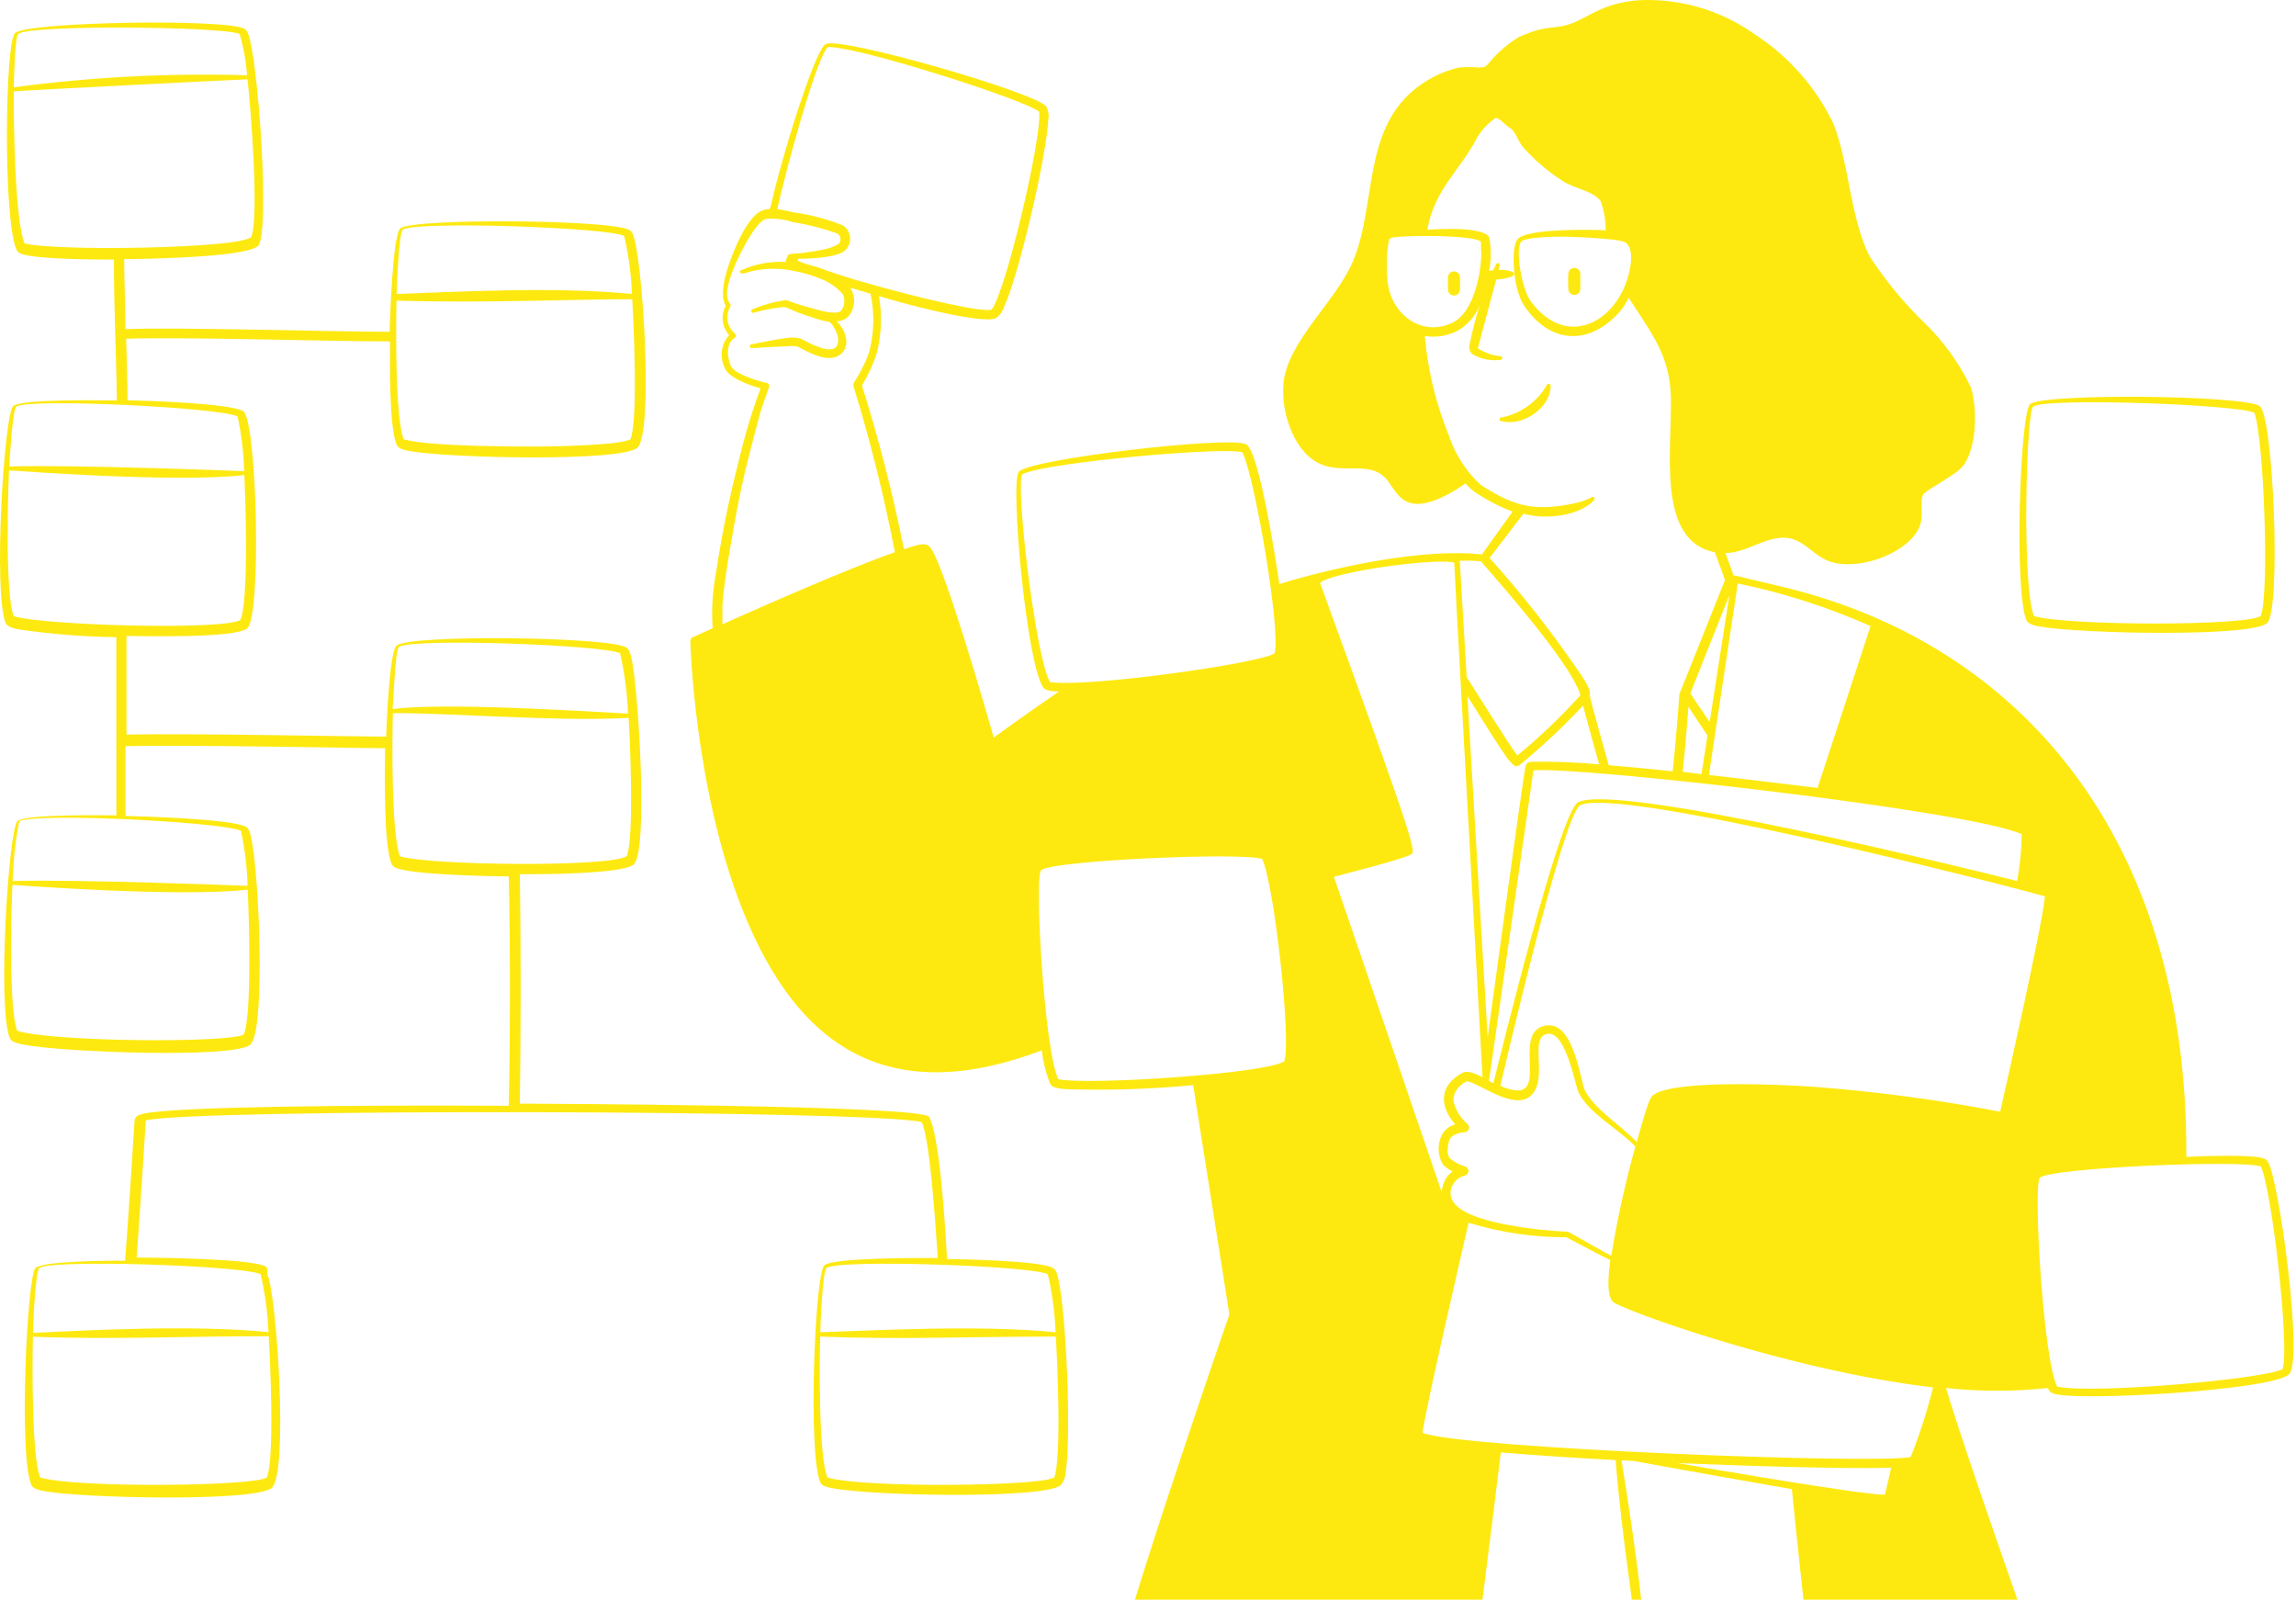 <?xml version="1.0" encoding="UTF-8"?> <svg xmlns="http://www.w3.org/2000/svg" width="511" height="356" viewBox="0 0 511 356" fill="none"><path fill-rule="evenodd" clip-rule="evenodd" d="M451.046 138.115C451.476 139.002 453.115 139.271 454.19 139.459C462.947 141.017 500.906 141.823 504.56 138.68C507.756 135.993 505.983 92.097 502.867 90.324C498.838 87.933 454.888 87.477 451.826 89.921C449.596 91.775 448.199 131.91 451.046 138.115ZM452.497 90.486C454.942 88.444 497.87 89.975 501.739 91.856C503.807 97.39 505.151 132.152 503.136 137.095C499.858 139.351 459.697 139.271 452.685 137.095C449.945 130.513 450.966 91.775 452.497 90.486ZM344.208 85.784C343.143 87.607 341.705 89.183 339.987 90.41C338.269 91.637 336.311 92.487 334.242 92.903C334.178 92.887 334.112 92.885 334.048 92.899C333.984 92.912 333.923 92.94 333.872 92.98C333.82 93.02 333.778 93.072 333.749 93.131C333.72 93.189 333.705 93.254 333.705 93.32C333.705 93.385 333.72 93.45 333.749 93.509C333.778 93.568 333.82 93.619 333.872 93.659C333.923 93.699 333.984 93.727 334.048 93.74C334.112 93.754 334.178 93.752 334.242 93.736C338.97 94.972 345.122 90.674 345.122 85.945C345.143 85.824 345.115 85.7 345.045 85.599C344.974 85.498 344.867 85.43 344.746 85.408C344.624 85.387 344.5 85.415 344.399 85.485C344.298 85.556 344.23 85.663 344.208 85.784ZM322.26 61.741V64.427C322.26 64.784 322.402 65.125 322.654 65.377C322.906 65.629 323.247 65.771 323.604 65.771C323.958 65.764 324.295 65.62 324.546 65.37C324.796 65.119 324.94 64.781 324.947 64.427V61.741C324.947 61.385 324.805 61.043 324.553 60.791C324.302 60.539 323.96 60.398 323.604 60.398C323.247 60.398 322.906 60.539 322.654 60.791C322.402 61.043 322.26 61.385 322.26 61.741ZM349.044 64.293C349.044 64.649 349.185 64.991 349.437 65.243C349.689 65.495 350.031 65.636 350.387 65.636C350.743 65.636 351.085 65.495 351.337 65.243C351.589 64.991 351.73 64.649 351.73 64.293V60.962C351.73 60.606 351.589 60.264 351.337 60.012C351.085 59.76 350.743 59.619 350.387 59.619C350.031 59.619 349.689 59.76 349.437 60.012C349.185 60.264 349.044 60.606 349.044 60.962C348.936 62.117 349.044 63.46 349.044 64.293Z" fill="#FDE910"></path><path fill-rule="evenodd" clip-rule="evenodd" d="M504.801 258.628C504.625 258.329 504.375 258.079 504.076 257.903C501.765 256.775 489.193 257.339 486.587 257.446C487.044 186.982 449.918 143.032 396.029 130.433C386.143 128.123 386.116 127.962 385.847 128.123L384.021 123.099C389.178 122.938 393.396 118.962 398.124 119.768C401.697 120.359 403.497 123.529 407.016 124.872C412.98 127.129 423.591 123.663 426.842 117.995C428.507 115.04 427.03 111.978 428.077 109.936C429.958 108.297 435.304 105.664 436.835 103.757C439.978 99.835 440.113 91.05 438.689 86.296C436.118 80.915 432.617 76.031 428.346 71.87C423.7 67.393 419.581 62.399 416.069 56.987C411.744 48.364 411.583 36.436 408.01 27.436C404.072 19.311 397.976 12.424 390.387 7.53C382.976 2.295 374.04 -0.34 364.974 0.035C356.512 0.572 353.208 4.172 349.258 5.408C345.309 6.644 344.477 5.408 338.056 8.229C335.507 9.782 333.237 11.753 331.34 14.058C330.534 14.918 330.588 14.972 329.218 15.025C327.743 14.914 326.261 14.914 324.785 15.025C322.27 15.584 319.864 16.555 317.666 17.9C302.703 26.872 306.733 44.925 301.091 58.196C297.25 67.222 286.558 75.899 285.645 85.328C285.321 89.664 286.254 94.001 288.331 97.82C294.859 109.291 304.234 100.292 309.097 107.303C310.628 109.506 311.783 111.655 314.631 112.085C318.257 112.569 323.2 109.694 326.155 107.572C326.776 108.296 327.48 108.945 328.251 109.506C330.87 111.271 333.682 112.732 336.632 113.858L329.809 123.395C317.022 121.944 297.384 126.081 284.731 129.976C284.274 126.753 280.299 100.13 277.29 98.841C273.126 97.014 229.418 102.092 226.759 104.966C224.798 107.061 228.317 146.954 232.131 152.918C232.696 153.832 234.63 153.859 235.704 153.885C229.418 158.184 223.347 162.536 221.171 164.121C219.478 158.264 210.586 127.29 207.309 122.213C206.369 120.735 205.509 120.762 201.184 122.213C198.719 109.912 195.598 97.752 191.835 85.785C193.246 83.466 194.374 80.986 195.193 78.397C196.195 74.298 196.341 70.037 195.623 65.879C198.901 66.98 218.485 72.353 221.654 70.795C222.506 70.188 223.137 69.32 223.454 68.323C226.92 60.748 232.857 34.878 233.313 26.684C233.502 25.635 233.321 24.553 232.803 23.622C229.66 20.344 187.376 8.175 183.803 9.787C181.627 10.781 175.744 30.096 175.126 32.38C169.995 49.599 172.601 45.812 169.753 46.805C166.476 47.961 163.655 54.865 162.5 58.062C161.345 61.258 160.136 65.556 161.506 68.082C160.95 69.109 160.726 70.283 160.865 71.443C161.005 72.603 161.501 73.69 162.285 74.556C161.431 75.508 160.874 76.69 160.683 77.955C160.492 79.22 160.675 80.513 161.21 81.675C161.989 84.12 166.852 85.731 169.27 86.43C167.361 91.574 165.773 96.832 164.515 102.172C162.372 110.46 160.659 118.852 159.384 127.317C158.589 131.43 158.327 135.629 158.605 139.809L154.199 141.797C154.029 141.874 153.886 141.999 153.786 142.157C153.686 142.314 153.633 142.497 153.635 142.683C153.635 142.683 154.468 175.242 165.186 202.294C178.135 235.042 199.438 246.002 231.863 233.752C232.155 236.323 232.787 238.843 233.743 241.247C234.227 242.107 235.866 242.268 236.967 242.375C246.504 242.688 256.051 242.392 265.55 241.489L273.609 292.531C271.433 298.817 246.745 370.436 247.095 377.098C247.095 377.797 247.363 378.334 248.518 378.871C255.637 382.176 323.093 390.987 325.645 383.626C326.29 381.826 327.848 370.356 328.143 368.18L366.102 363.989L402.288 366.38C402.678 370.003 403.324 373.594 404.222 377.125C404.545 377.931 404.921 378.361 405.861 378.28C409.434 377.931 428.48 374.493 433.746 373.499C453.948 369.684 453.491 369.362 452.9 367.374C451.476 362.672 438.259 326.003 433.101 308.891C440.646 309.696 448.256 309.696 455.801 308.891C455.883 309.182 456.036 309.447 456.248 309.663C456.459 309.879 456.721 310.038 457.01 310.126C461.926 311.926 505.849 309.428 509.449 305.828C512.699 302.954 507.246 262.711 504.801 258.628ZM183.857 10.942C184.152 10.485 184.045 10.297 186.409 10.646C196.268 12.043 228.505 22.44 231.299 24.884C231.836 31.036 223.857 64.804 220.714 68.888C218.431 69.667 203.279 65.798 200.942 65.18C183.158 60.533 183.857 59.808 179.8 58.867C177.705 58.142 177.49 58.115 177.544 57.82C177.55 57.753 177.582 57.692 177.631 57.647C177.681 57.602 177.746 57.578 177.812 57.578C180.23 57.578 186.704 57.39 188.289 55.509C188.639 55.127 188.9 54.672 189.054 54.177C189.208 53.682 189.25 53.159 189.178 52.646C189.106 52.133 188.922 51.642 188.638 51.208C188.355 50.774 187.979 50.408 187.537 50.137C184.085 48.753 180.476 47.797 176.792 47.289C175.69 47.074 174.347 46.698 173.004 46.537C174.857 38.155 180.982 15.401 183.857 10.942ZM160.781 138.922V134.758C161.022 129.654 163.467 116.249 164.192 112.569C165.374 106.605 165.643 105.262 169.082 92.313C169.082 91.964 171.15 86.188 171.15 86.188C171.187 86.088 171.202 85.981 171.195 85.874C171.187 85.767 171.157 85.664 171.106 85.57C171.055 85.475 170.985 85.393 170.9 85.329C170.815 85.264 170.717 85.218 170.613 85.194C170.317 85.194 163.333 83.475 162.554 81.245C161.775 79.015 161.613 76.329 163.574 75.147C163.647 75.095 163.705 75.026 163.746 74.947C163.786 74.867 163.807 74.779 163.807 74.69C163.807 74.601 163.786 74.513 163.746 74.434C163.705 74.355 163.647 74.286 163.574 74.234C162.716 73.529 162.138 72.54 161.946 71.446C161.754 70.352 161.96 69.225 162.527 68.27C163.145 67.007 159.84 67.625 163.763 58.572C164.756 56.342 168.114 49.492 170.398 48.74C172.42 48.542 174.461 48.771 176.389 49.411C179.756 49.942 183.066 50.787 186.275 51.937C186.479 52.046 186.655 52.201 186.789 52.39C186.923 52.579 187.012 52.797 187.048 53.025C187.085 53.254 187.068 53.488 186.999 53.709C186.93 53.931 186.811 54.133 186.651 54.3C185.471 54.969 184.177 55.416 182.836 55.617C174.374 57.282 175.878 55.429 174.777 58.303C171.544 58.114 168.312 58.694 165.348 59.996C164.192 60.237 164.676 60.99 165.509 60.855C169.108 59.676 172.957 59.481 176.657 60.291C178.804 60.684 180.902 61.305 182.917 62.145C184.743 62.887 186.365 64.057 187.645 65.556C187.873 66.125 187.958 66.741 187.893 67.35C187.827 67.959 187.613 68.542 187.269 69.049C186.624 70.043 183.508 69.371 182.326 69.049C180.714 68.565 179.021 68.162 177.436 67.652C175.207 66.953 175.448 66.765 174.75 66.819C172.286 67.168 169.876 67.827 167.577 68.78C167.512 68.788 167.45 68.81 167.395 68.845C167.339 68.88 167.293 68.928 167.259 68.984C167.225 69.04 167.204 69.102 167.198 69.168C167.192 69.233 167.201 69.299 167.224 69.36C167.247 69.421 167.284 69.476 167.332 69.521C167.38 69.566 167.437 69.599 167.5 69.618C167.562 69.637 167.628 69.642 167.693 69.632C167.758 69.622 167.819 69.597 167.873 69.559C169.93 68.979 172.033 68.575 174.159 68.35C175.368 68.35 174.589 68.35 177.624 69.559C178.994 70.07 180.311 70.473 181.761 70.956C182.695 71.276 183.658 71.501 184.636 71.628C186.355 73.24 187.591 77.001 185.281 77.672C184.373 77.829 183.439 77.717 182.594 77.35C176.442 75.335 180.606 73.884 167.255 76.624C167.146 76.638 167.046 76.693 166.976 76.778C166.906 76.863 166.871 76.971 166.879 77.081C166.879 77.78 167.335 77.35 174.723 77.081C175.616 76.991 176.516 76.991 177.409 77.081C179.72 78.263 183.158 80.278 185.818 79.499C189.068 78.451 188.961 74.852 186.866 72.219C186.113 71.305 186.033 71.574 186.678 71.467C187.149 71.415 187.605 71.267 188.016 71.031C188.428 70.796 188.786 70.477 189.068 70.097C189.705 69.219 190.06 68.169 190.089 67.086C190.118 66.002 189.818 64.935 189.23 64.025L193.743 65.368C194.636 69.529 194.563 73.84 193.528 77.968C193.24 78.975 192.862 79.955 192.4 80.896C190.438 85.033 189.713 85.167 189.955 85.946C193.688 98.084 196.764 110.415 199.169 122.884C189.042 126.43 170.479 134.597 160.781 138.922ZM373.356 325.6C384.853 326.084 409.568 326.97 420.905 326.621C420.126 330.006 419.642 332.155 419.508 332.638C414.108 332.638 379.212 326.594 373.356 325.6ZM425.257 324.23C418.057 325.922 324.597 322.269 316.592 318.857C317.425 312.84 325.269 279.018 326.854 272.114C333.905 274.272 341.24 275.359 348.614 275.338C351.3 276.734 355.733 279.152 358.392 280.415C358.097 282.698 357.371 288.098 358.983 289.71C360.595 291.322 397.694 304.942 430.227 308.756C428.914 314.019 427.254 319.188 425.257 324.23ZM325.994 259.568C324.757 259.193 323.613 258.561 322.636 257.715C321.938 256.963 322.18 254.679 322.636 253.605C322.886 253.082 323.329 252.678 323.872 252.476C324.528 252.191 325.227 252.019 325.941 251.966C326.154 251.961 326.361 251.891 326.533 251.765C326.706 251.64 326.836 251.464 326.906 251.263C326.976 251.061 326.983 250.843 326.925 250.637C326.868 250.432 326.749 250.249 326.585 250.112C325.014 248.788 323.919 246.986 323.469 244.981C323.469 243.504 324.033 241.972 326.397 240.629C329.084 240.844 337.143 247.506 340.877 243.665C344.611 239.823 340.205 230.824 344.369 230.072C348.533 229.32 350.629 241.838 351.354 243.208C353.772 247.909 360.273 251.267 363.98 255.136C361.741 263.143 359.948 271.269 358.607 279.475C353.234 276.6 349.259 274.102 348.856 274.102C343.241 273.914 328.17 272.356 324.248 268.353C323.551 267.814 323.073 267.04 322.905 266.175C322.737 265.309 322.89 264.413 323.335 263.652C323.62 263.147 324.006 262.705 324.468 262.354C324.93 262.003 325.458 261.75 326.021 261.61C326.251 261.554 326.456 261.421 326.601 261.234C326.746 261.046 326.823 260.815 326.82 260.579C326.817 260.342 326.734 260.113 326.584 259.929C326.434 259.746 326.226 259.619 325.994 259.568ZM355.921 170.111C350.93 169.634 345.917 169.436 340.904 169.52C340.259 169.52 339.722 169.843 339.534 170.46C339.077 172.18 331.475 228.057 331.098 230.797C329.487 203.933 327.821 175.645 326.585 154.906C335.934 169.816 336.74 171.293 338.217 170.246C343.199 166.149 347.91 161.734 352.321 157.028C353.127 160.01 354.416 164.873 355.921 170.111ZM380.501 160.682C378.675 157.996 376.875 155.309 376.203 154.315L384.88 132.475L380.501 160.682ZM386.761 129.842C396.922 131.937 406.828 135.116 416.311 139.325C415.908 140.588 410.723 156.437 404.518 175.35C401.67 175 385.364 173.013 380.34 172.475L386.761 129.842ZM375.773 157.297L380.018 163.691L378.675 172.287L374.511 171.75C375.129 165.92 375.558 160.386 375.773 157.297ZM449.945 185.639C449.911 189.136 449.57 192.624 448.924 196.062C439.71 193.698 359.332 173.926 351.166 178.573C347.082 180.937 333.65 236.062 332.361 241.032L331.394 240.549C335.638 210.703 341.28 171.562 341.28 171.454C350.441 170.407 438.689 180.4 449.945 185.639ZM403.067 241.811C397.05 241.408 373.167 240.226 368.144 243.557C367.365 244.095 367.042 244.202 364.275 254.142C360.703 250.354 354.712 246.781 352.697 242.563C351.784 240.71 350.306 227.17 344.047 228.218C335.612 229.642 346.384 247.023 333.919 241.65C334.725 238.238 347.942 181.34 351.623 179.245C359.413 174.812 444.384 196.438 455.13 199.474C454.512 206.028 446.614 241.005 445.163 247.399C431.251 244.726 417.195 242.86 403.067 241.811ZM361.697 53.898C363.201 54.918 363.147 57.363 362.879 59.136C360.998 71.144 348.963 78.424 340.608 66.927C338.701 64.24 337.223 55.697 338.513 53.817C339.373 52.715 346.303 52.662 347.7 52.662C350.279 52.689 360.353 53.092 361.589 53.898H361.697ZM329.702 55.832C329.702 60.882 328.009 69.264 323.523 71.681C316.296 75.442 308.962 69.479 308.774 61.715C308.499 58.881 308.635 56.021 309.177 53.226L309.446 53.092C309.016 52.339 327.902 52.098 329.594 53.79C329.651 54.469 329.651 55.152 329.594 55.832H329.702ZM339.05 114.315C343.698 115.658 351.193 115.013 354.792 111.333C354.868 111.253 354.91 111.147 354.91 111.037C354.91 110.927 354.868 110.822 354.792 110.742C354.175 109.99 354.792 111.44 347.808 112.488C340.823 113.536 336.606 112.488 329.54 107.894C326.293 104.911 323.861 101.147 322.475 96.961C319.582 89.875 317.771 82.395 317.102 74.771C319.631 75.185 322.225 74.76 324.49 73.562C326.688 72.276 328.391 70.29 329.325 67.921C328.419 70.759 327.675 73.647 327.096 76.571C326.97 76.945 326.951 77.347 327.041 77.731C327.131 78.116 327.327 78.467 327.606 78.747C329.464 79.882 331.651 80.356 333.812 80.09C333.875 80.106 333.942 80.108 334.006 80.094C334.07 80.081 334.13 80.053 334.182 80.013C334.234 79.973 334.276 79.921 334.304 79.863C334.333 79.804 334.348 79.739 334.348 79.674C334.348 79.608 334.333 79.543 334.304 79.484C334.276 79.426 334.234 79.374 334.182 79.334C334.13 79.294 334.07 79.266 334.006 79.253C333.942 79.239 333.875 79.241 333.812 79.257C332.218 79.08 330.68 78.567 329.299 77.753C328.681 77.323 328.949 77.592 329.137 76.705C329.325 75.819 332.818 63.004 333.006 62.199C333.839 62.199 337.009 61.769 337.009 60.99C337.009 60.211 334.483 59.996 333.543 60.049C333.543 59.7 333.704 59.405 333.785 59.136C333.828 59.029 333.826 58.91 333.781 58.804C333.735 58.698 333.65 58.615 333.543 58.572C333.436 58.529 333.317 58.531 333.211 58.576C333.105 58.621 333.022 58.707 332.979 58.814C332.039 60.64 332.683 59.969 331.421 60.291C331.905 57.807 331.905 55.253 331.421 52.769C329.89 50.405 320.675 50.943 317.666 51.13C319.198 42.131 325.161 37.699 328.815 30.499C329.839 28.828 331.202 27.391 332.818 26.281C333.624 26.066 335.209 28.081 336.176 28.565C337.143 29.048 338.056 31.708 338.862 32.621C341.396 35.507 344.316 38.029 347.539 40.116C350.226 42.024 354.416 42.319 356.243 44.764C357.015 46.843 357.388 49.048 357.345 51.265C353.879 51.05 339.426 50.835 337.707 53.306C336.149 55.294 336.82 64.374 339.104 67.867C344.853 76.571 353.691 77.108 360.595 69.264C361.337 68.338 361.969 67.328 362.476 66.255C367.633 74.314 371.69 79.123 371.878 88.579C372.093 100.56 368.708 120.413 381.683 122.911L383.913 129.063C373.167 156.088 373.732 154.396 373.732 154.664C373.732 154.933 373.221 162.724 372.281 171.642C367.123 171.105 362.314 170.649 358.043 170.299C357.721 169.198 353.718 154.96 353.799 154.664C354.201 153.321 352.187 150.689 350.629 148.351C344.786 139.892 338.406 131.816 331.528 124.174L339.05 114.315ZM329.594 124.899C330.051 125.598 349.393 146.874 351.757 154.691C347.411 159.509 342.715 163.998 337.707 168.123C335.907 165.759 331.045 157.969 326.424 150.689C325.591 136.639 325.027 126.86 324.893 124.819C326.397 124.711 328.09 124.792 329.487 124.899H329.594ZM233.663 151.763C230.6 146.39 226.356 111.467 227.35 106.094C227.35 105.611 227.35 105.45 229.606 104.832C239.224 102.333 272.965 99.459 276.511 100.668C279.197 105.906 285.08 140.104 283.683 145.369C280.943 147.572 241.561 153.133 233.555 151.763H233.663ZM235.543 240.146C232.454 234.074 230.17 195.149 231.702 193.671C233.985 191.468 276.86 189.588 280.916 191.173C283.603 196.814 287.418 231.469 285.833 236.17C282.179 238.91 241.883 241.596 235.436 240.146H235.543ZM296.874 195.122C298.808 194.611 312.294 191.173 313.905 190.206C315.061 189.534 316.377 191.71 293.784 129.708C296.471 127.236 319.95 124.066 323.657 125.221C323.657 126.699 327.176 189.4 329.943 239.716C328.627 239.071 326.72 238.077 325.511 238.749C320.46 241.435 320.138 245.895 323.872 250.247C323.175 250.418 322.527 250.75 321.981 251.216C321.435 251.683 321.006 252.271 320.729 252.933C320.298 253.941 320.115 255.038 320.195 256.131C320.274 257.225 320.614 258.284 321.186 259.219C321.812 259.819 322.528 260.317 323.308 260.697C322.505 261.235 321.872 261.989 321.481 262.873C321.129 263.634 320.919 264.453 320.863 265.29L296.874 195.122ZM363.738 362.296L328.654 366.192C328.815 364.902 332.764 333.767 334.027 323.209C341.334 323.854 350.145 324.418 359.574 324.929C361.132 344.297 363.873 357.676 363.631 362.296H363.738ZM365.592 362.081C365.968 355.956 360.917 325.251 360.891 324.982L363.577 325.117C372.711 326.809 396.244 330.973 398.796 331.403C399.655 340.053 401.804 360.201 402.315 364.338C362.261 361.759 366.586 361.974 365.457 362.081H365.592ZM508.132 304.592C505.446 306.742 465.983 310.341 457.843 308.568C454.7 302.47 452.47 263.571 454.001 262.094C456.312 259.864 499.187 258.037 503.189 259.595C505.714 265.21 509.61 299.999 508.025 304.592H508.132Z" fill="#FDE910"></path><path fill-rule="evenodd" clip-rule="evenodd" d="M235.596 284.848C235.381 283.881 235.086 282.484 234.307 282.161C231.62 280.55 213.917 280.227 210.774 280.173C210.075 267.359 208.84 252.557 206.825 248.581C205.508 245.895 118.684 245.626 115.702 245.599C115.917 231.147 115.944 209.118 115.702 194.558C119.49 194.558 138.402 194.558 141.008 192.409C144.339 189.722 142.109 153.859 140.605 146.74C140.39 145.773 140.068 144.376 139.316 144.054C135.393 141.716 91.39 141.152 88.274 143.651C86.635 145.021 86.017 161.811 85.937 163.933C79.785 163.933 41.745 163.154 28.152 163.476V141.528C31.672 141.528 52.33 142.092 55.016 139.836C58.267 137.149 57.192 93.254 54.103 91.481C51.014 89.708 31.725 89.144 28.394 89.063C28.394 85.248 28.099 75.631 28.072 75.389C40.51 74.933 73.284 75.98 86.796 75.98C86.796 80.198 86.555 95.215 88.328 99.056C88.757 99.97 90.396 100.238 91.471 100.426C100.014 101.931 138.107 102.817 141.841 99.647C145.575 96.477 142.969 56.316 140.793 51.991C140.649 51.68 140.427 51.411 140.148 51.212C136.092 48.821 92.142 48.525 89.107 50.809C87.361 52.286 86.77 71.521 86.716 73.831C72.988 73.831 40.698 72.783 27.91 73.24C27.91 68.055 27.642 62.817 27.642 57.659C31.456 57.659 54.506 57.31 57.38 54.784C60.255 52.259 57.38 11.56 55.07 7.155C54.926 6.842 54.692 6.58 54.398 6.402C50.315 4.119 6.366 4.817 3.357 7.343C1.073 9.331 0.67 49.492 3.733 55.698C3.944 56.044 4.266 56.309 4.646 56.45C7.709 57.739 22 57.766 25.358 57.766C25.358 69.775 25.896 79.526 26.003 89.117C23.317 89.117 4.995 88.714 2.954 90.352C0.912 91.991 -1.559 132.126 1.288 138.708C1.691 139.594 3.33 139.916 4.404 140.105C11.524 141.133 18.703 141.698 25.896 141.797V181.448C23.344 181.448 5.855 181.126 3.894 182.711C1.933 184.296 -0.646 224.484 2.202 231.066C2.605 231.979 4.243 232.275 5.318 232.49C14.022 234.155 51.954 235.606 55.688 232.49C59.422 229.374 57.488 189.104 55.446 184.833C55.301 184.516 55.079 184.239 54.801 184.027C51.873 182.254 31.51 181.663 27.937 181.583V166.055C41.853 165.706 78.334 166.485 85.695 166.512C85.695 171.052 85.265 188.164 87.199 192.328C87.375 192.689 87.683 192.968 88.059 193.107C91.525 194.692 109.55 195.015 113.231 195.041C113.58 209.655 113.553 231.738 113.231 246.083C77.125 245.895 39.677 246.271 32.128 247.802C31.322 247.964 30.006 248.232 29.952 249.36C29.952 249.36 28.502 272.571 27.83 280.55C25.439 280.55 9.724 280.55 7.897 282.161C6.07 283.773 4.055 324.016 7.01 330.517C7.413 331.403 9.052 331.699 10.127 331.887C18.696 333.391 56.762 334.278 60.496 331.108C64.231 327.938 61.598 287.695 59.449 283.451C59.557 283.194 59.591 282.913 59.548 282.638C59.506 282.363 59.388 282.105 59.207 281.893C56.118 280.039 34.062 279.878 30.409 279.851C31.054 271.792 32.45 249.36 32.45 249.36C41.638 246.674 194.467 246.996 205.159 249.71C206.798 253.632 207.846 267.091 208.705 279.959C206.019 279.959 185.602 279.797 183.48 281.57C181.358 283.343 179.746 323.666 182.593 329.926C182.782 330.286 183.098 330.564 183.48 330.705C188.235 332.854 232.211 333.821 236.08 330.517C236.745 329.711 237.131 328.712 237.181 327.669C238.444 319.502 237.342 292.907 235.596 284.848ZM89.671 51.131C92.062 49.143 134.937 50.567 138.913 52.501C139.91 56.741 140.486 61.069 140.632 65.423C123.412 63.676 100.148 65.02 88.274 65.423C88.328 63.811 88.757 51.776 89.671 51.05V51.131ZM88.247 66.9C107.804 67.518 131.015 66.497 140.712 66.605C141.008 71.359 142.056 93.63 140.31 97.74C138.322 99.11 122.66 99.352 120.269 99.379C114.493 99.379 95.447 99.379 89.859 97.767C87.925 93.066 88.113 72.192 88.247 66.82V66.9ZM4.055 7.558C6.446 5.462 49.402 5.865 53.324 7.558C54.205 10.552 54.764 13.632 54.989 16.745C37.636 16.233 20.269 17.132 3.061 19.431C3.088 18.464 3.276 8.256 4.055 7.558ZM5.479 54.167C3.303 49.304 3.008 26.685 3.061 20.345C5.318 20.076 54.103 17.658 55.097 17.658C55.688 23.031 57.783 48.095 55.903 52.797C52.303 55.402 11.873 55.913 5.479 54.167ZM3.625 90.514C6.07 88.552 48.918 90.675 52.867 92.663C53.746 96.671 54.232 100.756 54.318 104.859C54.587 104.859 16.332 103.355 2.067 103.811C2.148 102.226 2.793 91.158 3.625 90.514ZM54.264 230.206C51.309 232.141 11.685 231.899 3.84 229.4C1.906 224.592 2.497 202.536 2.766 196.922C3.034 196.922 39.758 199.769 55.124 197.97C55.392 202.886 56.118 226.016 54.264 230.18V230.206ZM53.619 184.914C54.494 188.933 54.989 193.025 55.097 197.137C55.365 197.137 17.192 195.632 2.82 196.062C2.939 191.744 3.397 187.441 4.19 183.194C4.378 182.657 4.19 182.55 6.607 182.281C16.225 181.206 50.181 183.168 53.619 184.887V184.914ZM3.061 137.123C1.154 132.314 1.745 110.42 2.014 104.671C2.336 104.671 38.952 107.518 54.372 105.719C54.64 110.662 55.392 133.657 53.512 137.955C49.885 140.319 9.536 139.191 3.061 137.123ZM59.798 297.366C60.12 302.363 61.141 324.58 59.395 328.797C56.547 330.785 16.762 331.188 8.945 328.797C7.01 324.123 7.198 303.088 7.333 297.474C24.66 298.145 40.402 297.366 59.798 297.366ZM57.998 283.558C58.992 287.791 59.577 292.109 59.744 296.453C42.659 294.734 18.589 296.104 7.36 296.614C7.36 294.922 7.87 282.914 8.756 282.188C11.174 280.2 54.022 281.624 57.998 283.558ZM88.757 144C91.229 141.931 134.104 143.489 137.999 145.37C139.021 149.78 139.615 154.278 139.772 158.802C128.113 158.184 99.1 156.33 87.387 157.781C87.522 156.25 87.978 144.725 88.757 144ZM89.026 190.555C87.065 185.854 87.28 164.363 87.441 158.748C91.229 158.372 118.63 160.091 131.364 159.984C134.614 159.984 137.543 159.85 139.907 159.769C140.202 164.551 141.196 186.391 139.477 190.528C135.958 193.027 95.554 192.624 89.026 190.555ZM183.937 282.188C186.354 280.2 229.203 281.624 233.205 283.558C234.19 287.801 234.766 292.128 234.925 296.48C218 294.761 193.5 296.131 182.567 296.48C182.593 295.056 183.05 282.994 183.937 282.269V282.188ZM234.602 328.797C231.674 330.785 191.888 331.188 184.152 328.797C182.191 324.15 182.379 303.035 182.54 297.447C200.619 298.145 214.186 297.447 234.978 297.447C235.301 302.39 236.322 324.687 234.602 328.878V328.797Z" fill="#FDE910"></path></svg> 